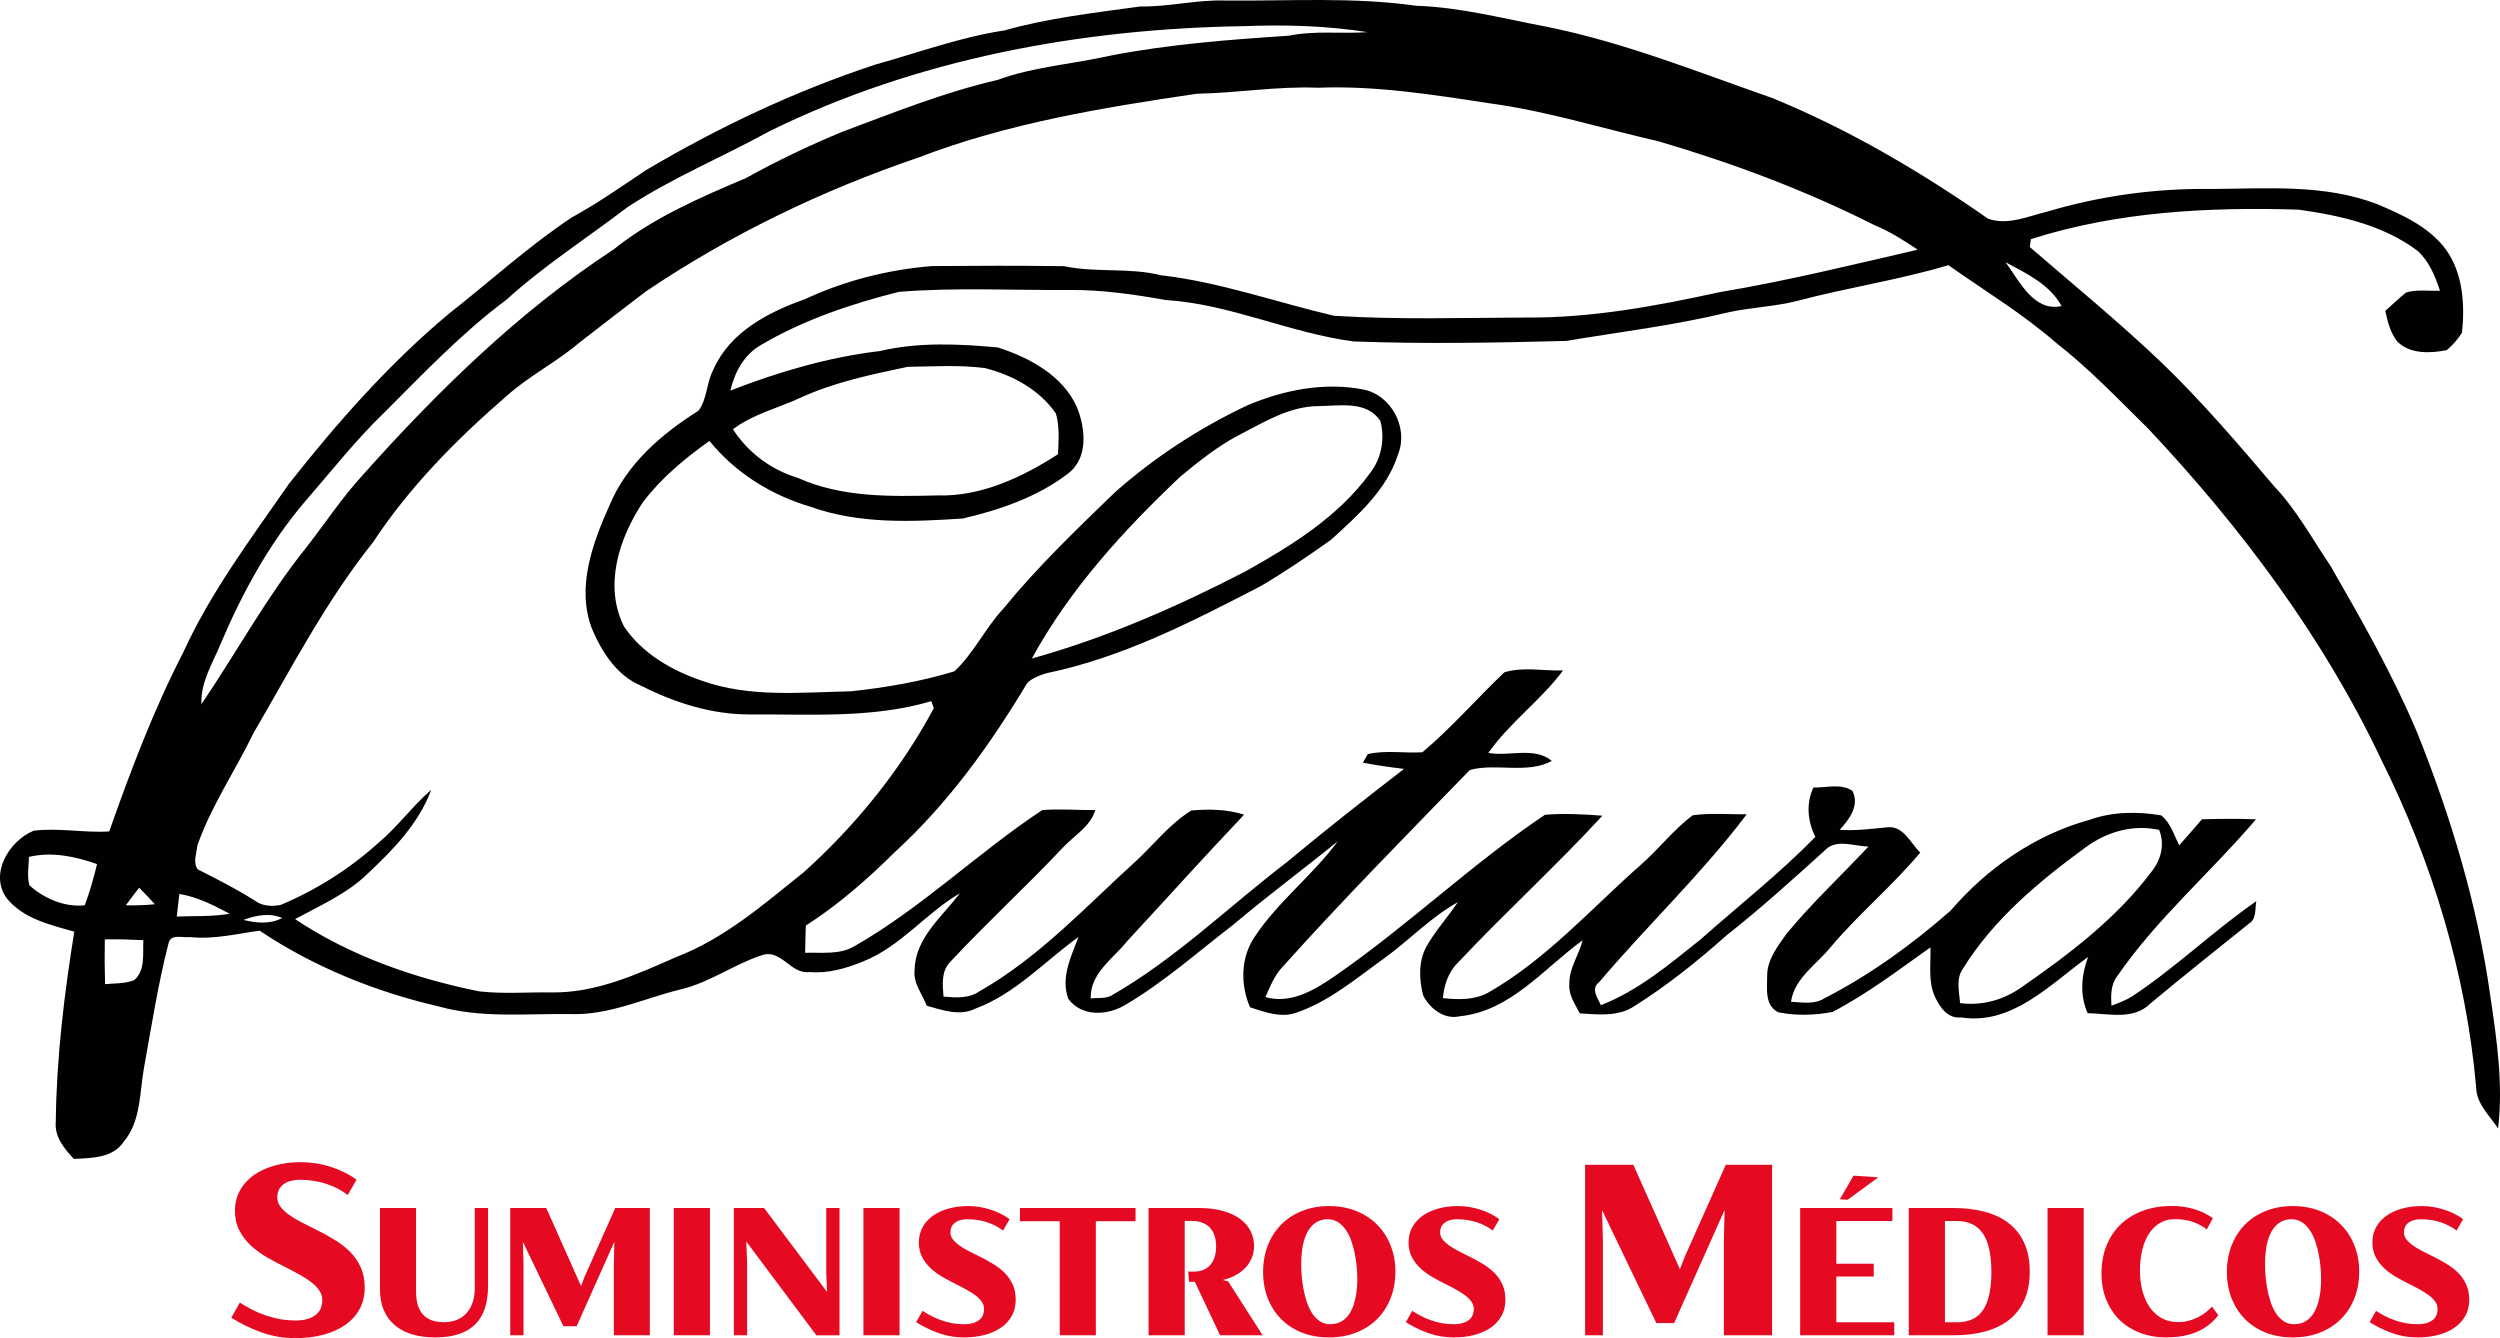 <?xml version="1.0" encoding="UTF-8" standalone="no"?>
<svg xmlns="http://www.w3.org/2000/svg" xmlns:svg="http://www.w3.org/2000/svg" width="492.056pt" height="263.373pt" viewBox="0 0 492.056 263.373" version="1.1" id="svg60">
  <defs id="defs64"></defs>
  <g id="#fd0619ff" transform="translate(-35.569,-30.259)">
    <path id="text175" style="font-size:47.764px;line-height:0;font-family:'Blacker Sans Text';-inkscape-font-specification:'Blacker Sans Text';letter-spacing:0px;word-spacing:0px;fill:#e50921;fill-opacity:1;stroke-width:1.194" d="M 94.781 258.999 C 92.916 258.999 91.191 259.223 89.605 259.674 C 88.034 260.109 86.666 260.74 85.5 261.564 C 84.35 262.388 83.448 263.391 82.795 264.573 C 82.142 265.754 81.815 267.091 81.815 268.583 C 81.815 270.045 82.102 271.328 82.677 272.431 C 83.253 273.535 84 274.523 84.917 275.393 C 85.85 276.249 86.899 277.019 88.065 277.703 C 89.247 278.372 90.444 279.009 91.657 279.615 C 92.73 280.144 93.709 280.665 94.595 281.178 C 95.497 281.676 96.274 282.181 96.927 282.694 C 97.58 283.207 98.086 283.743 98.444 284.303 C 98.817 284.862 99.003 285.469 99.003 286.122 C 99.003 287.475 98.529 288.486 97.581 289.154 C 96.632 289.823 95.381 290.158 93.826 290.158 C 92.676 290.158 91.587 290.064 90.561 289.878 C 89.535 289.676 88.562 289.41 87.645 289.084 C 86.727 288.757 85.865 288.384 85.056 287.965 C 84.248 287.529 83.486 287.087 82.771 286.636 L 81.092 289.621 C 83.005 290.803 84.994 291.767 87.062 292.513 C 89.145 293.259 91.361 293.632 93.709 293.632 C 95.653 293.632 97.449 293.422 99.097 293.002 C 100.76 292.567 102.206 291.93 103.434 291.091 C 104.663 290.251 105.62 289.216 106.304 287.988 C 107.004 286.744 107.353 285.315 107.353 283.698 C 107.353 282.174 107.089 280.836 106.56 279.685 C 106.047 278.535 105.339 277.508 104.438 276.606 C 103.536 275.704 102.479 274.897 101.266 274.182 C 100.069 273.451 98.793 272.759 97.44 272.106 C 96.554 271.671 95.676 271.227 94.805 270.776 C 93.934 270.325 93.149 269.851 92.449 269.354 C 91.765 268.856 91.206 268.327 90.771 267.767 C 90.351 267.208 90.141 266.609 90.141 265.972 C 90.141 264.852 90.537 263.99 91.33 263.383 C 92.139 262.777 93.219 262.473 94.572 262.473 C 96.438 262.473 98.156 262.729 99.727 263.243 C 101.297 263.74 102.727 264.479 104.017 265.459 L 105.743 262.45 C 104.281 261.377 102.594 260.538 100.682 259.932 C 98.785 259.31 96.818 258.999 94.781 258.999 z M 347.556 259.512 L 347.556 293.073 L 351.054 293.073 L 351.054 274.391 L 350.892 268.444 L 361.573 290.67 L 365.071 290.67 L 375.007 268.421 L 374.867 274.485 L 374.867 293.073 L 384.359 293.073 L 384.359 259.512 L 375.24 259.512 L 367.171 277.61 L 366.214 280.082 L 364.931 277.189 L 357.048 259.512 L 347.556 259.512 z M 400.377 261.652 L 397.696 266.3 L 399.211 266.404 L 405.27 261.983 L 400.377 261.652 z M 463.062 267.622 C 460.927 267.622 459.001 267.942 457.283 268.58 C 455.577 269.219 454.121 270.123 452.914 271.295 C 451.718 272.455 450.797 273.854 450.147 275.49 C 449.508 277.115 449.189 278.914 449.189 280.887 C 449.189 282.767 449.496 284.485 450.111 286.04 C 450.738 287.583 451.609 288.912 452.723 290.026 C 453.849 291.128 455.195 291.981 456.762 292.585 C 458.34 293.188 460.085 293.49 462 293.49 C 464.252 293.49 466.219 293.136 467.902 292.428 C 469.596 291.72 471.023 290.623 472.184 289.138 L 470.949 287.433 C 470.601 287.804 470.194 288.175 469.73 288.546 C 469.266 288.906 468.749 289.232 468.18 289.522 C 467.623 289.8 467.02 290.032 466.37 290.218 C 465.72 290.392 465.036 290.478 464.316 290.478 C 463.063 290.478 461.96 290.217 461.008 289.695 C 460.068 289.161 459.286 288.436 458.659 287.519 C 458.032 286.603 457.556 285.524 457.231 284.282 C 456.917 283.04 456.762 281.705 456.762 280.277 C 456.762 278.861 456.907 277.545 457.197 276.326 C 457.499 275.096 457.933 274.028 458.502 273.123 C 459.082 272.218 459.797 271.509 460.644 270.999 C 461.491 270.477 462.459 270.217 463.55 270.217 C 464.977 270.217 466.203 270.402 467.224 270.773 C 468.257 271.145 469.156 271.632 469.922 272.235 L 471.106 270.025 C 469.945 269.201 468.692 268.597 467.345 268.214 C 466.011 267.82 464.582 267.622 463.062 267.622 z M 226.1 267.64 C 224.708 267.64 223.42 267.809 222.236 268.145 C 221.064 268.47 220.042 268.939 219.172 269.555 C 218.313 270.17 217.64 270.918 217.153 271.8 C 216.666 272.682 216.422 273.68 216.422 274.794 C 216.422 275.885 216.636 276.843 217.065 277.667 C 217.494 278.491 218.052 279.227 218.736 279.877 C 219.433 280.516 220.217 281.091 221.088 281.601 C 221.97 282.1 222.863 282.576 223.768 283.028 C 224.569 283.423 225.3 283.811 225.961 284.194 C 226.634 284.566 227.214 284.944 227.701 285.326 C 228.189 285.709 228.567 286.11 228.834 286.528 C 229.112 286.945 229.251 287.398 229.251 287.886 C 229.251 288.895 228.897 289.648 228.189 290.147 C 227.481 290.646 226.547 290.896 225.387 290.896 C 224.528 290.896 223.715 290.827 222.949 290.688 C 222.183 290.537 221.459 290.34 220.774 290.096 C 220.089 289.852 219.445 289.573 218.842 289.26 C 218.238 288.935 217.669 288.604 217.135 288.268 L 215.881 290.496 C 217.309 291.378 218.796 292.098 220.339 292.655 C 221.894 293.212 223.547 293.49 225.299 293.49 C 226.75 293.49 228.091 293.333 229.321 293.02 C 230.563 292.695 231.642 292.22 232.559 291.593 C 233.476 290.966 234.19 290.194 234.7 289.277 C 235.223 288.349 235.483 287.282 235.483 286.075 C 235.483 284.938 235.285 283.94 234.891 283.081 C 234.508 282.222 233.98 281.456 233.307 280.783 C 232.634 280.109 231.845 279.506 230.94 278.972 C 230.047 278.427 229.095 277.911 228.085 277.424 C 227.424 277.099 226.768 276.767 226.118 276.43 C 225.468 276.094 224.882 275.74 224.36 275.368 C 223.849 274.997 223.431 274.603 223.106 274.185 C 222.793 273.767 222.636 273.32 222.636 272.845 C 222.636 272.009 222.932 271.365 223.524 270.912 C 224.127 270.46 224.934 270.234 225.944 270.234 C 227.336 270.234 228.618 270.425 229.79 270.808 C 230.962 271.18 232.031 271.731 232.994 272.462 L 234.281 270.217 C 233.191 269.416 231.932 268.788 230.505 268.336 C 229.089 267.872 227.621 267.64 226.1 267.64 z M 297.141 267.64 C 295.191 267.64 293.416 267.964 291.815 268.614 C 290.225 269.252 288.861 270.146 287.723 271.295 C 286.598 272.444 285.722 273.814 285.095 275.404 C 284.48 276.994 284.173 278.728 284.173 280.608 C 284.173 282.488 284.48 284.218 285.095 285.797 C 285.722 287.375 286.598 288.738 287.723 289.887 C 288.861 291.024 290.225 291.911 291.815 292.55 C 293.416 293.176 295.191 293.49 297.141 293.49 C 299.114 293.49 300.901 293.172 302.502 292.534 C 304.115 291.895 305.491 291.006 306.629 289.869 C 307.777 288.72 308.659 287.357 309.274 285.779 C 309.901 284.189 310.215 282.443 310.215 280.539 C 310.215 278.659 309.895 276.929 309.257 275.351 C 308.63 273.773 307.742 272.416 306.593 271.279 C 305.456 270.13 304.082 269.236 302.468 268.598 C 300.867 267.96 299.09 267.64 297.141 267.64 z M 322.487 267.64 C 321.094 267.64 319.806 267.809 318.623 268.145 C 317.451 268.47 316.429 268.939 315.558 269.555 C 314.699 270.17 314.027 270.918 313.54 271.8 C 313.052 272.682 312.807 273.68 312.807 274.794 C 312.807 275.885 313.022 276.843 313.452 277.667 C 313.881 278.491 314.438 279.227 315.123 279.877 C 315.82 280.516 316.602 281.091 317.473 281.601 C 318.355 282.1 319.248 282.576 320.153 283.028 C 320.954 283.423 321.686 283.811 322.348 284.194 C 323.021 284.566 323.601 284.944 324.088 285.326 C 324.575 285.709 324.952 286.11 325.219 286.528 C 325.497 286.945 325.638 287.398 325.638 287.886 C 325.638 288.895 325.284 289.648 324.576 290.147 C 323.868 290.646 322.934 290.896 321.774 290.896 C 320.915 290.896 320.102 290.827 319.336 290.688 C 318.57 290.537 317.844 290.34 317.159 290.096 C 316.475 289.852 315.831 289.573 315.227 289.26 C 314.624 288.935 314.056 288.604 313.522 288.268 L 312.268 290.496 C 313.696 291.378 315.181 292.098 316.724 292.655 C 318.279 293.212 319.933 293.49 321.686 293.49 C 323.136 293.49 324.477 293.333 325.707 293.02 C 326.948 292.695 328.029 292.22 328.945 291.593 C 329.862 290.966 330.575 290.194 331.086 289.277 C 331.608 288.349 331.869 287.282 331.869 286.075 C 331.869 284.938 331.672 283.94 331.277 283.081 C 330.895 282.222 330.367 281.456 329.694 280.783 C 329.021 280.109 328.231 279.506 327.325 278.972 C 326.432 278.427 325.48 277.911 324.47 277.424 C 323.809 277.099 323.154 276.767 322.505 276.43 C 321.855 276.094 321.267 275.74 320.745 275.368 C 320.235 274.997 319.818 274.603 319.493 274.185 C 319.179 273.767 319.023 273.32 319.023 272.845 C 319.023 272.009 319.318 271.365 319.91 270.912 C 320.514 270.46 321.321 270.234 322.33 270.234 C 323.723 270.234 325.005 270.425 326.177 270.808 C 327.349 271.18 328.417 271.731 329.381 272.462 L 330.668 270.217 C 329.577 269.416 328.318 268.788 326.89 268.336 C 325.474 267.872 324.007 267.64 322.487 267.64 z M 486.841 267.64 C 484.891 267.64 483.116 267.964 481.515 268.614 C 479.925 269.252 478.561 270.146 477.423 271.295 C 476.298 272.444 475.422 273.814 474.796 275.404 C 474.18 276.994 473.873 278.728 473.873 280.608 C 473.873 282.488 474.18 284.218 474.796 285.797 C 475.422 287.375 476.298 288.738 477.423 289.887 C 478.561 291.024 479.925 291.911 481.515 292.55 C 483.116 293.176 484.891 293.49 486.841 293.49 C 488.814 293.49 490.602 293.172 492.204 292.534 C 493.817 291.895 495.191 291.006 496.329 289.869 C 497.478 288.72 498.359 287.357 498.974 285.779 C 499.601 284.189 499.915 282.443 499.915 280.539 C 499.915 278.659 499.595 276.929 498.957 275.351 C 498.33 273.773 497.443 272.416 496.294 271.279 C 495.156 270.13 493.782 269.236 492.169 268.598 C 490.567 267.96 488.791 267.64 486.841 267.64 z M 512.187 267.64 C 510.795 267.64 509.507 267.809 508.323 268.145 C 507.151 268.47 506.129 268.939 505.258 269.555 C 504.4 270.17 503.727 270.918 503.24 271.8 C 502.752 272.682 502.509 273.68 502.509 274.794 C 502.509 275.885 502.723 276.843 503.152 277.667 C 503.581 278.491 504.139 279.227 504.823 279.877 C 505.52 280.516 506.304 281.091 507.174 281.601 C 508.056 282.1 508.95 282.576 509.855 283.028 C 510.656 283.423 511.387 283.811 512.048 284.194 C 512.721 284.566 513.301 284.944 513.788 285.326 C 514.276 285.709 514.654 286.11 514.921 286.528 C 515.199 286.945 515.338 287.398 515.338 287.886 C 515.338 288.895 514.984 289.648 514.276 290.147 C 513.568 290.646 512.634 290.896 511.474 290.896 C 510.615 290.896 509.802 290.827 509.036 290.688 C 508.27 290.537 507.546 290.34 506.861 290.096 C 506.176 289.852 505.532 289.573 504.929 289.26 C 504.325 288.935 503.756 288.604 503.222 288.268 L 501.968 290.496 C 503.396 291.378 504.882 292.098 506.426 292.655 C 507.981 293.212 509.634 293.49 511.386 293.49 C 512.837 293.49 514.177 293.333 515.407 293.02 C 516.649 292.695 517.729 292.22 518.646 291.593 C 519.562 290.966 520.277 290.194 520.787 289.277 C 521.309 288.349 521.569 287.282 521.569 286.075 C 521.569 284.938 521.372 283.94 520.978 283.081 C 520.595 282.222 520.067 281.456 519.394 280.783 C 518.721 280.109 517.932 279.506 517.027 278.972 C 516.133 278.427 515.182 277.911 514.172 277.424 C 513.511 277.099 512.855 276.767 512.205 276.43 C 511.555 276.094 510.969 275.74 510.447 275.368 C 509.936 274.997 509.518 274.603 509.193 274.185 C 508.88 273.767 508.723 273.32 508.723 272.845 C 508.723 272.009 509.019 271.365 509.611 270.912 C 510.214 270.46 511.021 270.234 512.03 270.234 C 513.423 270.234 514.705 270.425 515.877 270.808 C 517.049 271.18 518.117 271.731 519.081 272.462 L 520.368 270.217 C 519.277 269.416 518.019 268.788 516.592 268.336 C 515.176 267.872 513.707 267.64 512.187 267.64 z M 110.357 268.022 L 110.357 284.073 C 110.357 285.581 110.601 286.921 111.088 288.094 C 111.587 289.266 112.301 290.252 113.23 291.053 C 114.158 291.853 115.295 292.463 116.641 292.881 C 117.987 293.287 119.519 293.49 121.236 293.49 C 123.105 293.49 124.695 293.258 126.006 292.794 C 127.329 292.33 128.403 291.662 129.227 290.792 C 130.063 289.921 130.671 288.859 131.054 287.606 C 131.437 286.352 131.63 284.943 131.63 283.377 L 131.63 268.022 L 129.018 268.022 L 129.018 283.724 C 129.018 284.815 128.873 285.785 128.583 286.632 C 128.293 287.479 127.88 288.187 127.346 288.756 C 126.824 289.324 126.186 289.759 125.432 290.061 C 124.677 290.351 123.83 290.496 122.89 290.496 C 121.091 290.496 119.733 289.991 118.817 288.981 C 117.911 287.972 117.459 286.464 117.459 284.456 L 117.459 268.022 L 110.357 268.022 z M 135.998 268.022 L 135.998 293.073 L 138.61 293.073 L 138.61 279.129 L 138.488 274.69 L 146.46 291.28 L 149.071 291.28 L 156.486 274.673 L 156.382 279.199 L 156.382 293.073 L 163.468 293.073 L 163.468 268.022 L 156.661 268.022 L 150.639 281.531 L 149.924 283.377 L 148.967 281.218 L 143.083 268.022 L 135.998 268.022 z M 168.185 268.022 L 168.185 293.073 L 175.305 293.073 L 175.305 268.022 L 168.185 268.022 z M 180.005 268.022 L 180.005 293.073 L 182.616 293.073 L 182.616 278.641 L 182.442 274.602 L 196.264 293.09 L 200.807 293.073 L 200.807 268.022 L 198.196 268.022 L 198.196 280.835 L 198.353 284.543 L 185.958 268.022 L 180.005 268.022 z M 205.507 268.022 L 205.507 293.073 L 212.627 293.073 L 212.627 268.022 L 205.507 268.022 z M 236.319 268.022 L 236.319 270.617 L 244.152 270.617 L 244.152 293.073 L 251.255 293.073 L 251.255 270.617 L 259.071 270.617 L 259.071 268.022 L 236.319 268.022 z M 261.63 268.022 L 261.63 293.073 L 268.749 293.073 L 268.749 270.564 L 270.072 270.564 C 270.942 270.564 271.685 270.692 272.3 270.948 C 272.915 271.191 273.414 271.539 273.797 271.992 C 274.192 272.445 274.477 272.978 274.651 273.593 C 274.837 274.208 274.929 274.882 274.929 275.613 C 274.929 276.309 274.841 276.959 274.667 277.563 C 274.493 278.155 274.227 278.676 273.867 279.129 C 273.508 279.57 273.049 279.918 272.492 280.173 C 271.946 280.417 271.296 280.539 270.542 280.539 L 269.427 280.539 L 269.602 282.54 L 270.734 282.54 L 275.712 293.073 L 284.085 293.073 L 277.297 282.454 L 276.235 282.193 C 277.233 281.961 278.114 281.623 278.88 281.182 C 279.646 280.741 280.29 280.232 280.812 279.652 C 281.334 279.071 281.729 278.427 281.996 277.72 C 282.263 277.012 282.397 276.274 282.397 275.508 C 282.397 274.428 282.164 273.436 281.7 272.531 C 281.236 271.614 280.551 270.825 279.646 270.164 C 278.741 269.491 277.61 268.969 276.252 268.598 C 274.906 268.215 273.345 268.022 271.569 268.022 L 261.63 268.022 z M 389.882 268.022 L 389.882 293.073 L 408.403 293.073 L 408.403 290.514 L 397.001 290.514 L 397.001 281.514 L 404.364 281.514 L 404.364 278.99 L 397.001 278.99 L 397.001 270.581 L 408.037 270.581 L 408.037 268.022 L 389.882 268.022 z M 411.258 268.022 L 411.258 293.073 L 420.013 293.073 C 422.381 293.073 424.493 292.817 426.35 292.306 C 428.219 291.784 429.796 291.007 431.085 289.974 C 432.373 288.93 433.359 287.624 434.044 286.057 C 434.728 284.479 435.072 282.64 435.072 280.539 C 435.072 278.416 434.724 276.57 434.027 275.004 C 433.343 273.437 432.349 272.137 431.049 271.104 C 429.75 270.071 428.172 269.299 426.315 268.788 C 424.47 268.278 422.381 268.022 420.048 268.022 L 411.258 268.022 z M 438.57 268.022 L 438.57 293.073 L 445.691 293.073 L 445.691 268.022 L 438.57 268.022 z M 296.88 270.234 C 297.669 270.234 298.359 270.431 298.951 270.826 C 299.543 271.209 300.054 271.724 300.484 272.374 C 300.925 273.013 301.285 273.749 301.563 274.585 C 301.853 275.409 302.079 276.256 302.241 277.126 C 302.415 277.997 302.538 278.856 302.608 279.703 C 302.677 280.539 302.712 281.299 302.712 281.984 C 302.712 283.353 302.595 284.589 302.363 285.691 C 302.142 286.794 301.812 287.734 301.371 288.511 C 300.93 289.277 300.373 289.87 299.7 290.288 C 299.038 290.694 298.261 290.896 297.368 290.896 C 296.602 290.896 295.928 290.699 295.348 290.304 C 294.768 289.909 294.263 289.394 293.833 288.756 C 293.415 288.106 293.067 287.369 292.789 286.545 C 292.51 285.71 292.291 284.857 292.128 283.986 C 291.966 283.116 291.849 282.263 291.779 281.427 C 291.71 280.58 291.675 279.819 291.675 279.146 C 291.675 277.777 291.78 276.541 291.989 275.439 C 292.209 274.336 292.534 273.402 292.963 272.637 C 293.404 271.859 293.949 271.266 294.599 270.86 C 295.249 270.442 296.01 270.234 296.88 270.234 z M 486.58 270.234 C 487.369 270.234 488.06 270.431 488.652 270.826 C 489.243 271.209 489.754 271.724 490.184 272.374 C 490.625 273.013 490.985 273.749 491.263 274.585 C 491.553 275.409 491.779 276.256 491.942 277.126 C 492.116 277.997 492.238 278.856 492.308 279.703 C 492.377 280.539 492.412 281.299 492.412 281.984 C 492.412 283.353 492.297 284.589 492.065 285.691 C 491.844 286.794 491.512 287.734 491.071 288.511 C 490.63 289.277 490.073 289.87 489.4 290.288 C 488.739 290.694 487.962 290.896 487.068 290.896 C 486.302 290.896 485.628 290.699 485.048 290.304 C 484.468 289.909 483.964 289.394 483.535 288.756 C 483.117 288.106 482.769 287.369 482.49 286.545 C 482.212 285.71 481.991 284.857 481.828 283.986 C 481.666 283.116 481.549 282.263 481.48 281.427 C 481.41 280.58 481.376 279.819 481.376 279.146 C 481.376 277.777 481.48 276.541 481.689 275.439 C 481.91 274.336 482.234 273.402 482.663 272.637 C 483.104 271.859 483.65 271.266 484.299 270.86 C 484.949 270.442 485.71 270.234 486.58 270.234 z M 418.377 270.581 L 420.693 270.581 C 423.014 270.581 424.731 271.4 425.845 273.036 C 426.959 274.661 427.516 277.197 427.516 280.643 C 427.516 283.962 426.977 286.44 425.898 288.076 C 424.83 289.701 423.101 290.514 420.711 290.514 L 418.377 290.514 L 418.377 270.581 z "></path>
  </g>
  <g id="#fefefeff" transform="translate(-35.569,-30.259)"></g>
  <g id="#020101ff" transform="translate(-35.569,-30.259)">
    <path fill="#020101" opacity="1" d="m 259.98,31.53 c 5.7,0.11 11.26,-1.4 16.97,-1.16 12.44,0.1 24.98,-0.73 37.34,1.02 8.79,0.29 17.34,2.57 25.94,4.18 15.21,3.1 29.65,8.92 44.26,14.02 15.02,6.17 29.09,14.45 42.39,23.72 3.8,1.36 7.85,-0.48 11.59,-1.39 10.52,-3.14 21.52,-4.63 32.49,-4.47 10.88,-0.06 22.12,-0.99 32.5,2.99 4.91,2.08 10.09,4.41 13.41,8.78 3.46,4.7 3.86,10.89 3.28,16.51 -0.81,1.31 -1.84,2.46 -3.01,3.45 -3.23,0.62 -7.11,0.82 -9.67,-1.63 -1.41,-1.73 -1.97,-3.96 -2.42,-6.1 1.37,-1.21 2.67,-2.5 4.11,-3.63 2.15,-0.63 4.43,-0.25 6.65,-0.34 -0.93,-2.85 -2.14,-5.77 -4.39,-7.84 -6.76,-5.08 -15.24,-6.97 -23.45,-8.12 -17.72,-0.53 -35.72,0.38 -52.68,5.81 -0.06,0.39 -0.16,1.17 -0.21,1.55 8.76,7.57 17.74,14.91 26.12,22.92 7.81,7.55 14.88,15.82 21.91,24.09 4.47,4.7 7.57,10.46 11.19,15.8 6.15,10.7 12.28,21.47 17.07,32.87 6.67,16.66 11.87,33.99 14.36,51.79 1.27,8.59 2.55,17.32 1.52,26.02 -1.66,-2.56 -4.22,-4.76 -4.31,-8.02 -1.97,-22.47 -8.63,-44.41 -18.68,-64.57 -11.42,-24.13 -27.63,-45.76 -45.88,-65.16 -5.89,-5.78 -11.59,-11.8 -18.12,-16.88 -6.58,-5.74 -14.09,-10.26 -21.2,-15.29 -9.76,2.92 -19.86,4.4 -29.7,7.02 -4.53,1.16 -9.24,1.28 -13.81,2.3 -10.44,2.54 -21.13,3.81 -31.71,5.59 -13.94,0.36 -27.9,0.62 -41.84,0.1 -12.57,-1.64 -24.29,-7.36 -37.02,-8.16 -6.28,-1.11 -12.62,-2.03 -19.02,-1.97 -11.15,0.08 -22.33,-0.53 -33.46,0.37 -9.44,2.37 -18.8,5.53 -27.22,10.49 -3.29,1.91 -5.11,5.35 -5.96,8.94 9.48,-3.68 19.3,-6.58 29.43,-7.78 7.6,-1.79 15.51,-1.42 23.22,-0.71 6.21,2.01 12.79,5.51 15.57,11.77 1.72,4.27 2.29,10.19 -1.95,13.2 -5.95,4.51 -13.3,7.02 -20.52,8.7 -10.01,0.66 -20.39,1.13 -29.99,-2.32 -7.71,-2.26 -14.8,-6.68 -19.87,-12.95 -4.85,3.44 -9.49,7.3 -13.1,12.06 -4.68,7.04 -7.77,16.47 -3.7,24.5 3.55,5.26 9.38,8.63 15.29,10.63 9.42,3.38 19.59,2.28 29.39,2.09 6.87,-0.75 13.73,-1.91 20.34,-3.94 3.82,-3.58 6.04,-8.48 9.6,-12.3 6.73,-8.25 14.42,-15.62 22.06,-23 7.82,-6.89 16.62,-12.63 26.05,-17.07 7.1,-3 15.06,-4.58 22.72,-3.1 5.53,1.05 8.98,7.55 6.89,12.73 -2.21,7.05 -7.96,12.06 -13.23,16.88 -4.51,3.18 -9.07,6.33 -13.84,9.11 -13.46,6.97 -27.16,14.04 -42.12,17.13 -1.36,0.41 -2.76,0.91 -3.8,1.92 -7.22,12.05 -15.52,23.62 -25.93,33.16 -5.43,5.37 -11.2,10.47 -17.65,14.59 -0.07,1.78 -0.12,3.57 -0.14,5.36 3.19,-0.11 6.68,0.42 9.58,-1.23 13.32,-7.58 24.35,-18.43 37.08,-26.86 3.47,-0.28 6.97,0.02 10.46,0 -0.99,3.21 -4.05,4.93 -6.25,7.24 -7.27,7.72 -15.11,14.9 -22.34,22.67 -1.78,1.81 -1.47,4.49 -1.3,6.8 2.4,0.21 4.96,0.42 7.06,-1.03 11.84,-6.73 21.13,-16.87 31.12,-25.92 3.46,-3.28 6.52,-7.17 10.6,-9.68 3.48,-0.31 7.03,-0.25 10.39,0.82 -7.77,8.17 -15.3,16.57 -22.97,24.84 -2.76,3.48 -7.38,6.36 -7.22,11.32 1.32,-0.15 2.75,0.09 3.99,-0.51 12.68,-7.25 23.15,-17.54 34.68,-26.36 7.53,-6.27 15.24,-12.32 23,-18.3 -2.72,-0.32 -5.44,-0.7 -8.11,-1.23 l 0.99,-1.69 c 3.52,-0.8 7.15,-0.13 10.72,-0.35 5.74,-4.82 10.7,-10.56 16.13,-15.73 3.63,-1.15 7.76,-0.25 11.57,-0.38 -4.38,5.89 -10.48,10.22 -14.71,16.23 4.12,0.77 9.07,-1.29 12.5,1.59 -4.91,2.62 -10.9,0.37 -16.14,1.77 -12.48,12.85 -25.11,25.64 -37.08,39 -1.47,1.65 -2.28,3.72 -3.16,5.71 5.06,1.41 9.71,-1.42 13.71,-4.18 14.3,-9.87 26.88,-22.02 41.31,-31.71 3.76,-0.31 7.56,-0.1 11.31,0.18 -9.12,9.91 -19.11,19.01 -28.34,28.82 -1.95,1.87 -2.83,4.45 -3.05,7.09 3.03,0.31 6.26,0.42 9.01,-1.14 11.38,-6.54 20.17,-16.47 29.91,-25.08 3.56,-3.1 6.45,-6.93 10.24,-9.77 3.51,-0.49 7.09,-0.17 10.63,-0.19 -8.83,11.7 -19.55,21.84 -29.02,33.01 -1.73,1.31 -0.35,3.08 0.32,4.55 7.36,-2.86 13.46,-8.02 19.56,-12.89 7.58,-6.71 15.55,-12.97 22.65,-20.22 -1.52,-3.05 -1.87,-6.6 -0.37,-9.73 2.52,0.08 5.43,-0.87 7.67,0.67 1.45,2.9 -0.62,5.6 -2.51,7.66 3.15,0.23 6.27,-0.2 9.4,-0.5 3.14,-0.34 4.55,3.12 6.45,4.99 -5.52,6.6 -12.2,12.13 -17.73,18.72 -2.75,3.36 -7.05,6.04 -7.7,10.64 2.2,0.11 4.62,0.58 6.61,-0.71 8.97,-4.59 17.22,-10.59 24.79,-17.22 7.2,-8.38 16.68,-14.97 27.4,-17.9 4.47,-1.61 9.42,-1.65 14.07,-0.86 1.85,1.47 2.5,3.85 3.54,5.89 1.49,-1.71 3.01,-3.39 4.48,-5.12 3.54,-0.1 7.08,-0.14 10.63,0 -8.87,10.44 -19.46,19.49 -27.28,30.83 -1.32,1.69 -1.29,3.83 -1.17,5.86 1.42,-0.54 2.86,-1.07 4.15,-1.89 8.54,-5.66 15.96,-12.86 24.36,-18.68 -0.28,1.54 0.08,3.52 -1.49,4.45 -6.48,5.22 -13.01,10.37 -19.39,15.72 -3.28,3.26 -8.19,1.96 -12.31,1.87 -1.6,-3.53 -1.24,-7.51 0.08,-11.06 -7.44,5.36 -14.97,13.5 -25.03,11.89 -2.57,0.28 -4.13,-1.96 -5.08,-4.01 -1.44,-3.06 -0.79,-6.51 -0.92,-9.77 -6.28,4.45 -12.43,9.15 -19.27,12.71 -3.48,0.66 -7.19,0.78 -10.65,0.07 -2.79,-1.37 -2.19,-4.73 -2.21,-7.27 0.01,-3.1 2.05,-5.69 3.75,-8.11 5,-6.11 10.82,-11.48 16.19,-17.26 -2.86,-0.01 -6.37,-1.64 -8.63,0.81 -6.32,5.71 -12.64,11.44 -19.34,16.71 -5.69,5.07 -11.67,9.85 -18.12,13.91 -3.16,2.12 -7.14,1.64 -10.73,1.42 -0.9,-1.82 -2.26,-3.61 -2.05,-5.76 -0.11,-3.1 1.89,-5.71 2.61,-8.63 -7.64,5.53 -14.18,13.96 -24.2,14.96 -3.03,0.72 -5.9,-1.54 -7.2,-4.12 -0.8,-3.18 -0.96,-6.8 0.73,-9.73 1.74,-3.06 4.15,-5.68 6.11,-8.61 -5.38,2.99 -9.62,7.55 -14.59,11.12 -5.5,3.95 -10.81,8.48 -17.32,10.67 -3.01,1.03 -6.13,-0.19 -9,-1.1 -1.92,-4.5 -1.86,-9.81 0.96,-13.93 4.6,-6.93 11.38,-12.04 16.31,-18.74 -6.81,5.54 -13.88,10.77 -20.59,16.44 -6.99,5.37 -13.62,11.29 -21.24,15.77 -3.49,2.09 -8.58,2.39 -11.21,-1.21 -1.52,-4.2 0.56,-8.3 2.01,-12.17 -6.68,4.82 -12.41,11.17 -20.3,14.11 -3.09,1.53 -6.48,0.29 -9.56,-0.57 -0.88,-2.32 -2.73,-4.46 -2.39,-7.08 0.11,-6.26 5.42,-10.44 8.9,-15.06 -6.72,3.94 -11.65,10.47 -18.99,13.4 -3.37,1.38 -6.94,2.43 -10.62,2.1 -3.68,0.52 -5.58,-4.68 -9.41,-3.29 -5.4,1.77 -10.12,5.28 -15.69,6.65 -7.35,1.76 -14.42,5.26 -22.13,4.91 -8.59,-0.1 -17.36,0.85 -25.75,-1.5 -12.45,-2.88 -24.6,-7.78 -35.23,-14.91 -4.53,0.62 -9.04,1.76 -13.67,1.26 -1.4,0.22 -3.83,-0.75 -4.26,1.23 -2.08,8.1 -3.36,16.39 -4.85,24.63 -0.86,4.89 -0.58,10.41 -3.98,14.43 -2.13,3.24 -6.35,3.19 -9.8,3.38 -1.88,-2.01 -3.86,-4.38 -3.56,-7.34 0.13,-12.55 1.66,-25.02 3.64,-37.4 -4.71,-1.32 -10.06,-2.56 -13.27,-6.54 -3.52,-4.79 0.41,-11.29 5.26,-13.32 4.95,-0.62 9.92,0.45 14.89,0.14 4.22,-11.98 8.72,-23.9 14.55,-35.2 5.45,-11.96 13.38,-22.49 20.83,-33.23 9.51,-12.06 19.71,-23.64 31.52,-33.51 8.05,-6.3 15.61,-13.25 24.14,-18.91 5.06,-2.77 9.79,-6.08 14.58,-9.29 14.3,-8.47 29.42,-15.62 45.23,-20.81 8.42,-2.35 16.67,-5.39 25.35,-6.71 8.73,-2.46 17.75,-3.47 26.71,-4.71 m 20.44,3.87 c -32.05,0.5 -64.44,6.43 -93.36,20.66 -9.27,5.11 -19.13,9.15 -28,14.98 -7.94,6.06 -16.4,11.48 -23.82,18.21 -8.72,6.5 -16.24,14.41 -23.9,22.08 -5.65,5.4 -10.45,11.56 -15.57,17.44 -7.19,8.37 -12.51,18.17 -16.81,28.29 -1.57,3.82 -3.94,7.5 -3.74,11.79 6.96,-10.27 12.9,-21.25 20.71,-30.93 3.63,-4.69 6.92,-9.65 10.93,-14.05 14.79,-16.58 30.85,-32.3 49.49,-44.53 7.75,-6.22 16.97,-10.19 26.05,-14.04 6.09,-3.38 12.39,-6.39 18.83,-9.06 10.11,-3.77 20.13,-7.83 30.67,-10.25 7.17,-2.64 14.83,-3.1 22.23,-4.79 11.6,-2.25 23.39,-3.15 35.15,-3.92 5.1,-1.06 10.31,-0.33 15.46,-0.7 -8.04,-1.27 -16.2,-1.49 -24.32,-1.18 m -9.27,13.3 c -18.53,2.73 -37.23,5.8 -54.79,12.55 -18.94,6.44 -37.13,15.2 -53.72,26.4 -4.32,3.34 -8.69,6.63 -12.99,10 -4.54,3.88 -9.95,6.58 -14.4,10.57 -9.84,8.52 -19.1,17.88 -26.28,28.79 -9.25,11.56 -16.06,24.78 -23.5,37.52 -3.6,7.44 -8.33,14.34 -11.07,22.17 -0.11,1.49 -0.92,3.42 0.12,4.68 3.79,1.92 7.59,3.83 11.18,6.12 1.46,1.1 3.37,1.21 5.11,0.86 7.06,-2.96 13.63,-7.13 19.31,-12.27 3.75,-3.16 6.64,-7.18 10.33,-10.4 -2.4,6.54 -7.38,11.7 -12.37,16.38 -4.09,4.06 -9.44,6.37 -14.43,9.08 10.87,7.26 23.46,11.64 36.21,14.22 4.71,0.54 9.47,0.15 14.21,0.21 8.72,0.16 16.83,-3.53 24.64,-6.98 9.53,-3.65 17.29,-10.46 25.15,-16.75 10.21,-9.22 19.01,-20.08 25.51,-32.22 -0.12,-0.34 -0.37,-1.03 -0.5,-1.37 -11.61,3.44 -23.87,2.53 -35.82,2.61 -7.42,0.01 -14.66,-2.29 -21.23,-5.62 -4.83,-1.98 -7.8,-6.67 -9.75,-11.28 -3.11,-8.14 0.17,-16.92 3.54,-24.43 3.38,-8.03 10.21,-13.91 17.43,-18.44 1.76,-2.31 1.56,-5.62 2.98,-8.18 3.23,-7.35 10.83,-11.26 18.02,-13.8 7.85,-3.66 16.35,-5.8 24.97,-6.5 8.66,-0.07 17.33,-0.1 25.98,0.02 6.3,1.34 12.83,0.22 19.1,1.79 11.63,1.34 22.69,5.32 34.04,7.97 12.61,0.81 25.25,0.39 37.88,0.35 12.83,0.1 25.51,-2.26 38,-4.99 13.13,-2.19 26.05,-5.37 39.01,-8.36 -2.72,-1.85 -5.52,-3.59 -8.56,-4.86 -13.6,-6.85 -27.93,-12.22 -42.54,-16.5 -11.07,-2.52 -21.94,-5.96 -33.22,-7.46 -11.15,-1.71 -22.39,-3.5 -33.71,-3.06 -7.99,-0.33 -15.87,1.04 -23.84,1.18 M 430.3,81.86 c 2.71,3.66 5.53,9.83 11.03,8.64 -2.35,-4.31 -6.92,-6.41 -11.03,-8.64 m -236.98,26.59 c -4.5,2.12 -9.48,3.26 -13.49,6.3 2.99,4.61 7.49,7.97 12.76,9.56 8.62,3.88 18.19,3.68 27.44,3.46 8.6,0.27 16.72,-3.56 23.78,-8.11 0.11,-2.67 0.34,-5.4 -0.41,-8 -3.22,-4.7 -8.58,-7.6 -14,-8.96 -5.03,-0.65 -10.13,-0.31 -15.18,-0.24 -7.09,1.49 -14.26,2.98 -20.9,5.99 m 85.76,7.62 c -4.03,2.17 -7.6,5.04 -11.12,7.93 -11.24,10.62 -21.84,22.22 -29.3,35.87 14.62,-4.07 28.58,-10.18 42.04,-17.15 9.11,-5.09 18.33,-10.79 24.55,-19.38 2.23,-2.89 2.93,-6.69 2.01,-10.21 -2.66,-4.08 -8.06,-2.98 -12.2,-2.94 -5.89,0.03 -10.92,3.31 -15.98,5.88 m 166.95,80.99 c -9.14,6.68 -18.1,14.13 -24.12,23.87 -1.42,1.98 -0.71,4.52 -0.56,6.76 4.4,0.58 8.63,-0.64 12.22,-3.2 9.28,-6.45 18.51,-13.43 25.36,-22.53 1.95,-2.35 2.78,-5.47 1.61,-8.36 -5.18,-1.13 -10.31,0.37 -14.51,3.46 m -404.75,1.85 c -0.06,1.85 -0.42,3.76 0.07,5.59 2.9,2.62 6.95,4.36 10.9,3.94 0.99,-2.65 1.76,-5.37 2.42,-8.11 -4.28,-1.51 -8.88,-2.48 -13.39,-1.42 m 19.05,9.53 c 1.91,0.04 3.82,-0.01 5.72,-0.21 -1.01,-1.1 -2.04,-2.18 -3.08,-3.25 -0.9,1.14 -1.78,2.29 -2.64,3.46 m 10.54,-2.23 c -0.18,1.48 -0.34,2.96 -0.51,4.44 3.47,-0.14 6.97,0.06 10.41,-0.55 -3.14,-1.65 -6.36,-3.33 -9.9,-3.89 m 12.61,5.11 c 2.54,0.62 5.23,0.9 7.63,-0.38 -2.5,-1.07 -5.19,-0.53 -7.63,0.38 m -27.28,3.83 c -0.06,2.93 -0.04,5.87 0.05,8.81 1.91,-0.19 3.92,-0.05 5.74,-0.79 2.27,-2 1.63,-5.19 1.8,-7.87 -2.53,-0.12 -5.06,-0.2 -7.59,-0.15 z" id="path57"></path>
  </g>
</svg>
